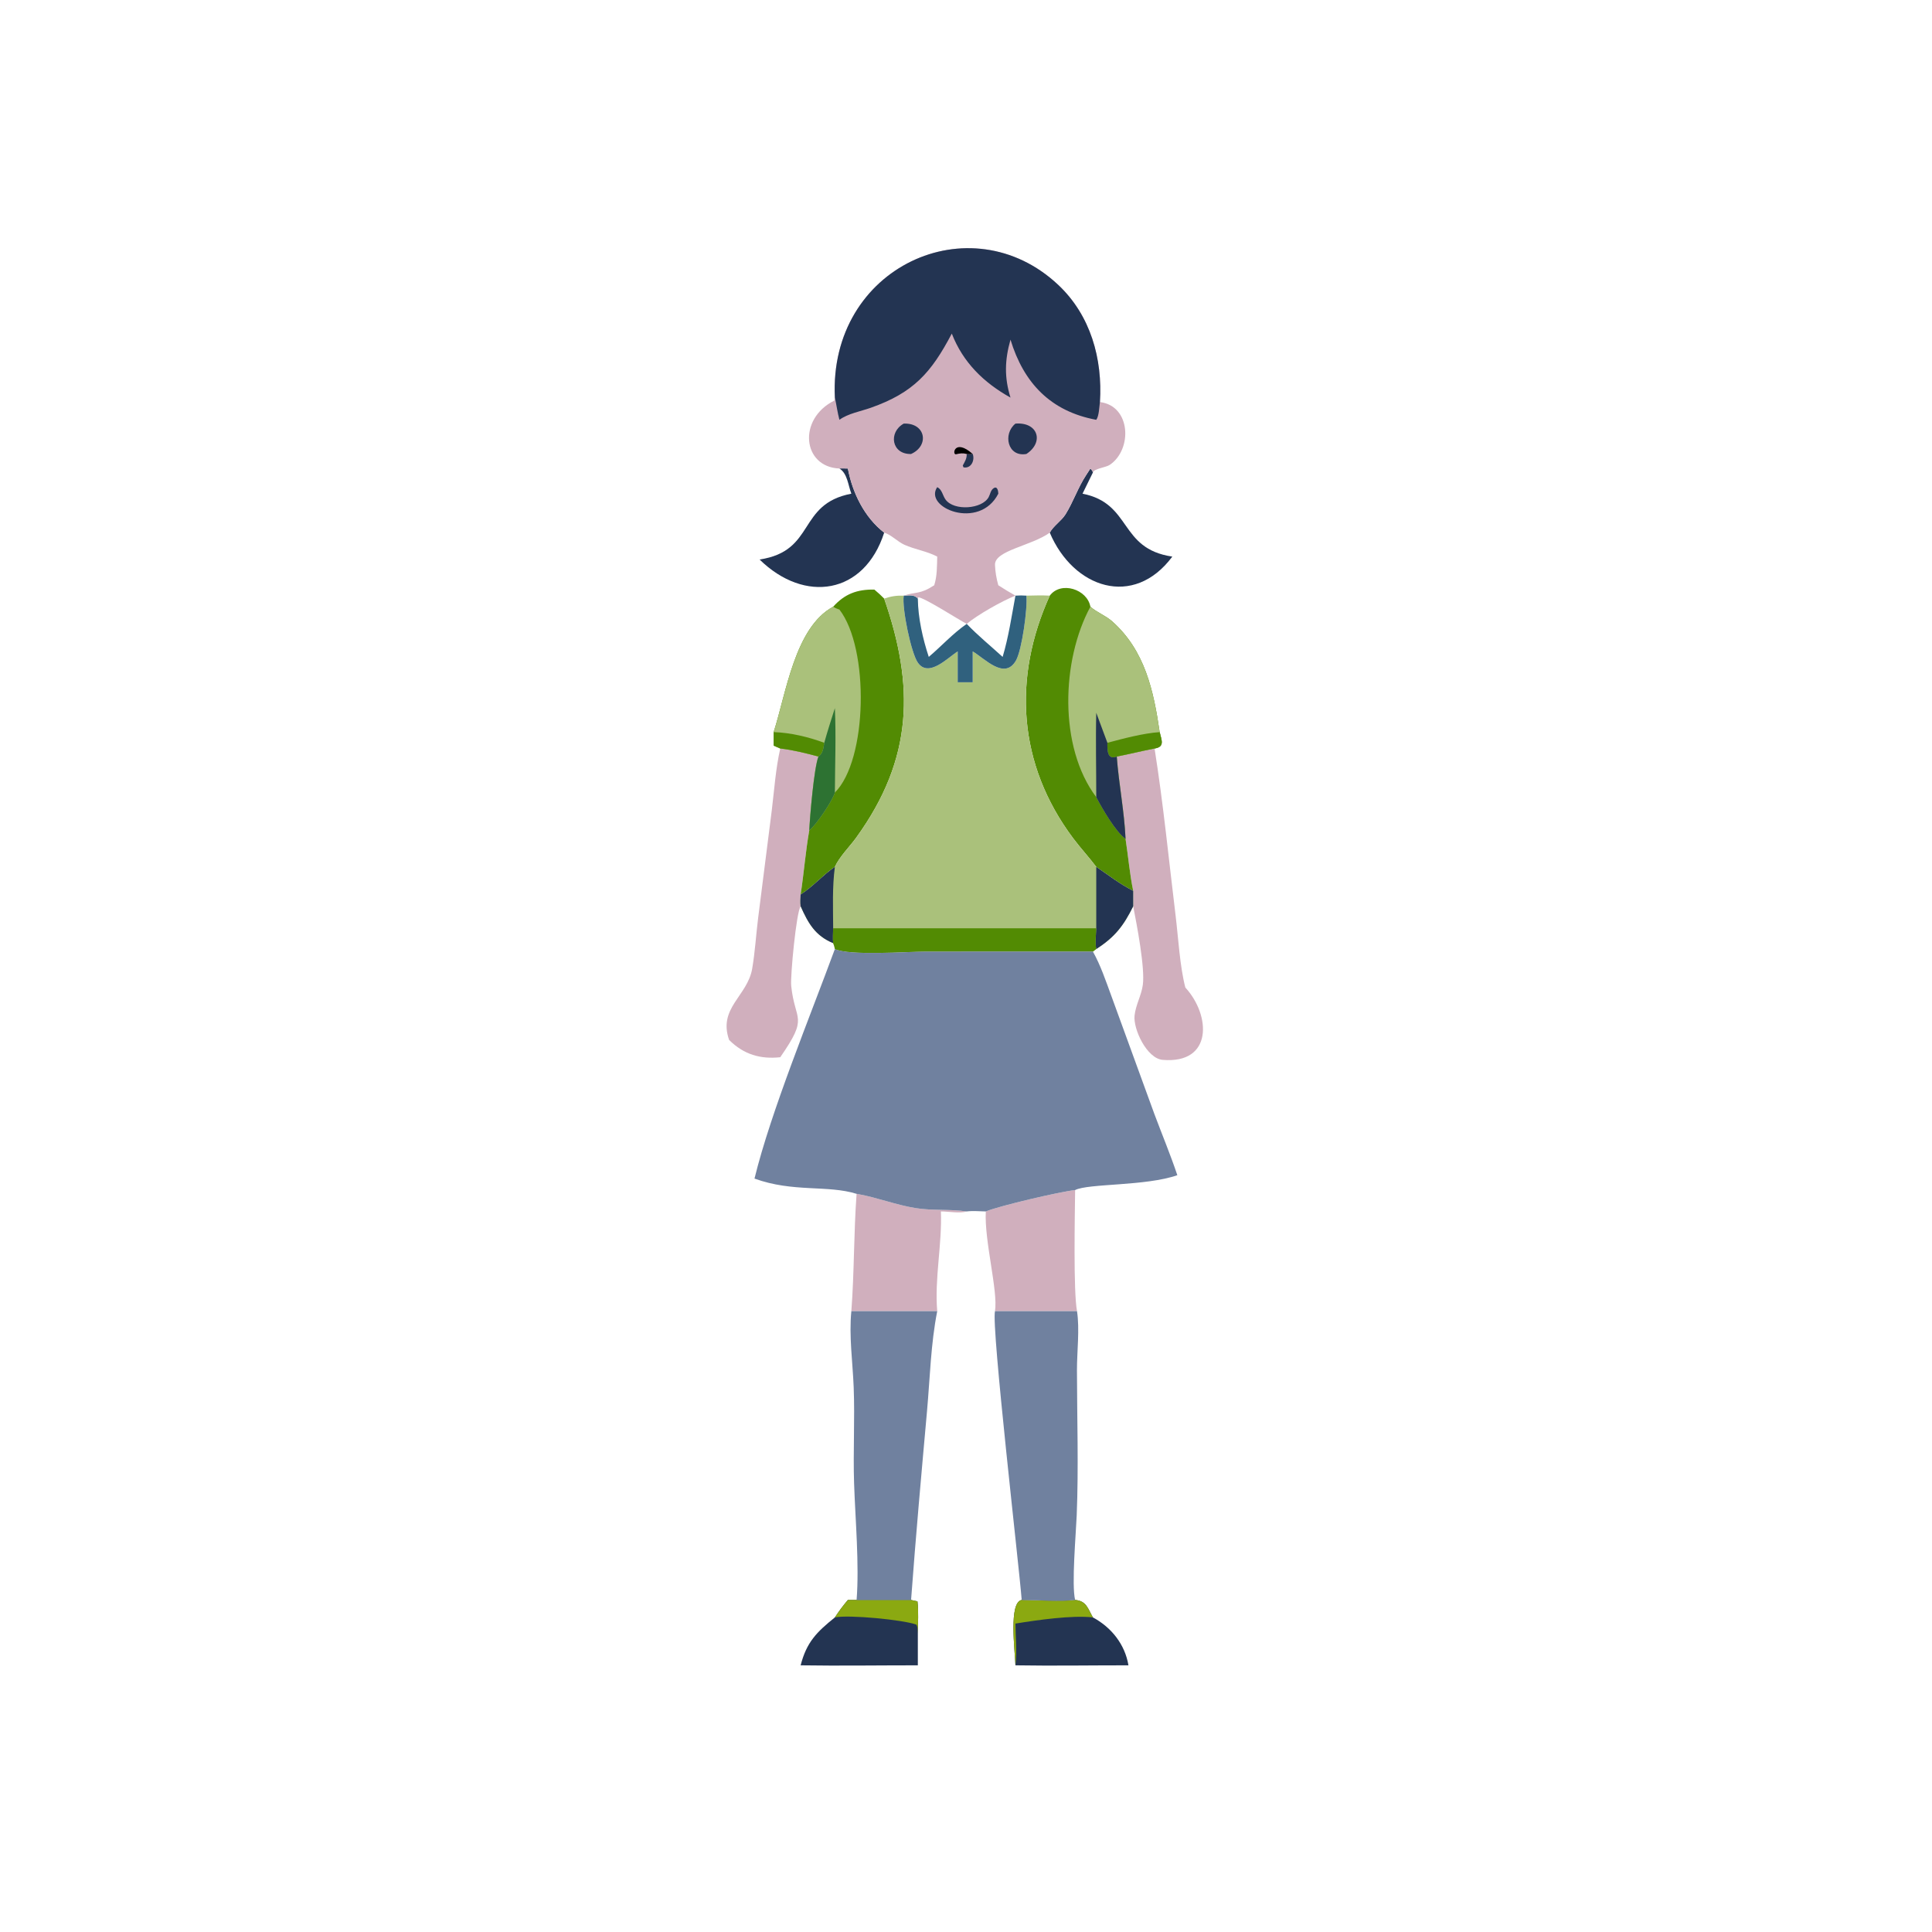 <?xml version="1.0" encoding="UTF-8"?> <svg xmlns="http://www.w3.org/2000/svg" xmlns:xlink="http://www.w3.org/1999/xlink" width="1024" height="1024"><path fill="#233452" transform="scale(2 2)" d="M284.92 424.007C287.939 424.247 288.295 426.316 289.636 428.63C294.566 431.294 298.13 435.79 299.05 441.329C289.073 441.323 279.078 441.492 269.104 441.329C268.969 437.421 267.277 424.612 270.759 424.007C274.685 424.048 281.3 424.466 284.92 424.007Z"></path><path fill="#8BA911" transform="scale(2 2)" d="M284.92 424.007C287.939 424.247 288.295 426.316 289.636 428.63C284.113 427.99 274.772 429.347 269.104 430.265C269.127 433.801 269.552 437.84 269.104 441.329C268.969 437.421 267.277 424.612 270.759 424.007C274.685 424.048 281.3 424.466 284.92 424.007Z"></path><path fill="#233452" transform="scale(2 2)" d="M241.446 424.007L243.142 424.382C243.464 427.148 243.251 430.086 243.236 432.872L243.236 441.329C232.889 441.326 222.523 441.487 212.178 441.329C213.755 435.176 216.428 432.516 221.251 428.63C222.302 426.991 223.442 425.497 224.693 424.007L227.005 424.007L241.446 424.007Z"></path><path fill="#8BA911" transform="scale(2 2)" d="M241.446 424.007L243.142 424.382C243.464 427.148 243.251 430.086 243.236 432.872C243.19 432.096 243.241 431.239 242.858 430.544C239.343 429.25 224.924 427.873 221.251 428.63C222.302 426.991 223.442 425.497 224.693 424.007L227.005 424.007L241.446 424.007Z"></path><path fill="#233452" transform="scale(2 2)" d="M288.965 124.16C289.302 124.539 289.488 124.711 289.636 125.206L286.88 130.83C300.081 133.448 296.435 145.413 310.678 147.505C300.417 161.294 284.443 155.888 278.199 141.161C279.132 139.388 281.292 138.048 282.39 136.276C284.447 132.957 285.707 129.132 287.826 125.922L288.965 124.16Z"></path><path fill="#233452" transform="scale(2 2)" d="M222.456 124.16C223.178 124.098 223.965 124.157 224.693 124.16C225.909 130.581 229.038 137.051 234.317 141.161C229.051 157.55 213.253 160 201.296 148.275C216.291 146.02 211.192 133.595 225.618 130.83C224.763 128.629 224.584 125.462 222.456 124.16Z"></path><path fill="#D0AFBD" transform="scale(2 2)" d="M227.005 316.377L227.324 316.431C232.518 317.361 237.453 319.335 242.711 320.167C247.198 320.877 251.762 320.384 256.19 321.044C254.407 321.623 251.308 321.036 249.35 321.044C249.678 329.807 247.632 338.887 248.375 347.474L225.618 347.474C226.403 337.113 226.243 326.733 227.005 316.377Z"></path><path fill="#D0AFBD" transform="scale(2 2)" d="M261.248 321.044C264.912 319.535 281.057 315.772 284.92 315.377C284.85 321.881 284.428 342.193 285.419 347.474L263.683 347.474C264.532 342.121 260.822 328.85 261.248 321.044Z"></path><path fill="#D0AFBD" transform="scale(2 2)" d="M206.776 198.358C210.232 198.759 213.542 199.597 216.894 200.497C215.714 203.56 214.648 216.329 214.462 220.054C213.481 225.666 213.04 231.417 212.178 237.059C212.108 238.113 212.015 239.119 212.178 240.169C211.03 241.704 209.419 258.684 209.677 261.239C210.65 270.876 214.438 269.132 206.776 280.175C201.546 280.742 197.097 279.462 193.226 275.6C190.242 267.136 198.086 263.975 199.334 256.727C200.096 252.298 200.357 247.701 200.918 243.234L204.534 214.697C205.187 209.307 205.575 203.658 206.776 198.358Z"></path><path fill="#D0AFBD" transform="scale(2 2)" d="M295.953 200.497C299.305 199.85 302.618 199.01 305.972 198.358C308.294 213.047 309.754 227.917 311.551 242.68C312.261 248.515 312.67 256.127 314.13 261.708C320.914 269.094 321.425 281.984 308.129 280.877C303.919 280.527 300.263 272.695 300.672 269.099C300.991 266.297 302.475 263.789 302.858 261.027C303.479 256.543 301.264 245.019 300.308 240.169L300.308 236.084C299.376 231.543 298.991 226.908 298.286 222.33C297.965 215.065 296.493 207.778 295.953 200.497Z"></path><path fill="#70819F" transform="scale(2 2)" d="M225.618 347.474L248.375 347.474C246.667 356.092 246.452 365.228 245.668 373.975C244.175 390.632 242.671 407.329 241.446 424.007L227.005 424.007C227.75 414.725 226.657 402.548 226.343 393.124C226.06 384.646 226.568 376.089 226.234 367.616C225.974 361.046 224.96 354.019 225.618 347.474Z"></path><path fill="#70819F" transform="scale(2 2)" d="M263.683 347.474L285.419 347.474C286.153 352.245 285.397 358.192 285.404 363.131C285.424 375.9 285.857 388.851 285.338 401.6C285.141 406.432 283.943 420.043 284.92 424.007C281.3 424.466 274.685 424.048 270.759 424.007C270.117 415.448 262.664 351.499 263.683 347.474Z"></path><path fill="#528B03" transform="scale(2 2)" d="M220.797 160.789C223.818 157.425 227.099 156.163 231.71 156.243C232.64 156.997 233.477 157.787 234.317 158.635C242.301 181.623 242.136 200.932 226.918 221.966C225.165 224.388 222.471 227.03 221.251 229.726C218.029 231.946 215.489 234.952 212.178 237.059C213.04 231.417 213.481 225.666 214.462 220.054C214.648 216.329 215.714 203.56 216.894 200.497C213.542 199.597 210.232 198.759 206.776 198.358L205.024 197.591L205.024 194.019C208.318 183.838 210.639 166.238 220.797 160.789Z"></path><path fill="#AAC17B" transform="scale(2 2)" d="M205.024 194.019C208.318 183.838 210.639 166.238 220.797 160.789C221.359 161.151 221.828 161.342 222.456 161.546C230.431 171.812 229.932 201.422 221.251 210.03C220.655 212.161 216.315 218.651 214.462 220.054C214.648 216.329 215.714 203.56 216.894 200.497C213.542 199.597 210.232 198.759 206.776 198.358L205.024 197.591L205.024 194.019Z"></path><path fill="#528B03" transform="scale(2 2)" d="M205.024 194.019C209.467 194.151 214.268 195.303 218.437 196.848C218.231 198.143 218.102 199.705 216.894 200.497C213.542 199.597 210.232 198.759 206.776 198.358L205.024 197.591L205.024 194.019Z"></path><path fill="#2D7232" transform="scale(2 2)" d="M221.251 187.667C221.588 195.084 221.283 202.598 221.251 210.03C220.655 212.161 216.315 218.651 214.462 220.054C214.648 216.329 215.714 203.56 216.894 200.497C218.102 199.705 218.231 198.143 218.437 196.848C219.299 193.762 220.273 190.717 221.251 187.667Z"></path><path fill="#528B03" transform="scale(2 2)" d="M278.199 157.853C281.163 153.893 288.153 156.164 288.965 160.789C290.744 162.331 293.014 163.133 294.76 164.687C303.419 172.401 305.72 183.018 307.328 194.019C307.831 196.199 308.732 197.928 305.972 198.358C302.618 199.01 299.305 199.85 295.953 200.497C296.493 207.778 297.965 215.065 298.286 222.33C298.991 226.908 299.376 231.543 300.308 236.084C296.713 234.285 293.814 231.967 290.519 229.726C288.567 227.139 286.354 224.758 284.405 222.159C269.67 202.507 268.351 179.562 278.199 157.853Z"></path><path fill="#AAC17B" transform="scale(2 2)" d="M288.965 160.789C290.744 162.331 293.014 163.133 294.76 164.687C303.419 172.401 305.72 183.018 307.328 194.019C307.831 196.199 308.732 197.928 305.972 198.358C302.618 199.01 299.305 199.85 295.953 200.497C296.493 207.778 297.965 215.065 298.286 222.33C295.656 220.444 292.015 214.166 290.519 211.25C280.504 197.96 281.293 174.94 288.965 160.789Z"></path><path fill="#528B03" transform="scale(2 2)" d="M293.472 196.848C297.681 195.725 302.993 194.309 307.328 194.019C307.831 196.199 308.732 197.928 305.972 198.358C302.618 199.01 299.305 199.85 295.953 200.497C293.371 201.5 293.456 198.668 293.472 196.848Z"></path><path fill="#233452" transform="scale(2 2)" d="M290.519 188.897C291.523 191.538 292.458 194.206 293.472 196.848C293.456 198.668 293.371 201.5 295.953 200.497C296.493 207.778 297.965 215.065 298.286 222.33C295.656 220.444 292.015 214.166 290.519 211.25C290.53 203.804 290.335 196.339 290.519 188.897Z"></path><path fill="#AAC17B" transform="scale(2 2)" d="M234.317 158.635C236.094 158.027 237.629 157.784 239.499 157.853L239.499 157.853C240.85 157.828 242.289 157.476 243.236 158.635L243.331 158.318C244.48 158.069 254.196 164.322 256.19 165.336C259.089 162.913 265.525 159.267 269.104 157.853L269.104 157.853C270.089 157.778 271.018 157.78 272.002 157.853C274.068 157.81 276.135 157.74 278.199 157.853C268.351 179.562 269.67 202.507 284.405 222.159C286.354 224.758 288.567 227.139 290.519 229.726C293.814 231.967 296.713 234.285 300.308 236.084L300.308 240.169C297.766 245.338 295.436 248.347 290.519 251.504L289.636 252.178L245.377 252.186C240.358 252.187 225.125 253.35 221.251 251.504C221.165 250.927 221.023 250.478 220.797 249.942C216.026 247.974 214.183 244.657 212.178 240.169C212.015 239.119 212.108 238.113 212.178 237.059C215.489 234.952 218.029 231.946 221.251 229.726C222.471 227.03 225.165 224.388 226.918 221.966C242.136 200.932 242.301 181.623 234.317 158.635ZM239.499 157.853L239.499 157.853C238.979 161.042 241.429 173.05 243.252 175.626C246.123 179.684 251.149 174.298 253.798 172.631L253.798 180.806C255.123 180.807 256.455 180.833 257.779 180.806L257.779 172.631C261.002 174.532 266.231 180.32 269.246 175.032C270.826 172.262 272.349 161.173 272.002 157.853C271.018 157.78 270.089 157.778 269.104 157.853L269.104 157.853C265.525 159.267 259.089 162.913 256.19 165.336C254.196 164.322 244.48 158.069 243.331 158.318L243.236 158.635C242.289 157.476 240.85 157.828 239.499 157.853Z"></path><path fill="#233452" transform="scale(2 2)" d="M221.251 229.726C220.532 235.083 220.779 240.608 220.797 246.007C220.775 247.298 220.659 248.66 220.797 249.942C216.026 247.974 214.183 244.657 212.178 240.169C212.015 239.119 212.108 238.113 212.178 237.059C215.489 234.952 218.029 231.946 221.251 229.726Z"></path><path fill="#233452" transform="scale(2 2)" d="M290.519 229.726C293.814 231.967 296.713 234.285 300.308 236.084L300.308 240.169C297.766 245.338 295.436 248.347 290.519 251.504C290.167 249.845 290.458 247.705 290.519 246.007L290.519 229.726Z"></path><path fill="#528B03" transform="scale(2 2)" d="M220.797 246.007L290.519 246.007C290.458 247.705 290.167 249.845 290.519 251.504L289.636 252.178L245.377 252.186C240.358 252.187 225.125 253.35 221.251 251.504C221.165 250.927 221.023 250.478 220.797 249.942C220.659 248.66 220.775 247.298 220.797 246.007Z"></path><path fill="#30617E" transform="scale(2 2)" d="M239.499 157.853C240.85 157.828 242.289 157.476 243.236 158.635L243.331 158.318C244.48 158.069 254.196 164.322 256.19 165.336C259.089 162.913 265.525 159.267 269.104 157.853L269.104 157.853C270.089 157.778 271.018 157.78 272.002 157.853C272.349 161.173 270.826 172.262 269.246 175.032C266.231 180.32 261.002 174.532 257.779 172.631L257.779 180.806C256.455 180.833 255.123 180.807 253.798 180.806L253.798 172.631C251.149 174.298 246.123 179.684 243.252 175.626C241.429 173.05 238.979 161.042 239.499 157.853L239.499 157.853ZM256.19 165.336C254.196 164.322 244.48 158.069 243.331 158.318L243.236 158.635C243.296 163.738 244.533 169.25 246.135 174.085C249.579 171.163 252.429 167.953 256.19 165.336C259.15 168.431 262.543 171.191 265.707 174.085C267.285 168.829 268.098 163.244 269.104 157.853C265.525 159.267 259.089 162.913 256.19 165.336Z"></path><path fill="#D0AFBD" transform="scale(2 2)" d="M221.251 105.364C219.577 70.753 257.227 53.634 280.472 75.529C289.014 83.575 292.222 95.09 291.491 106.554C299.735 107.542 300.159 119.185 294.048 123.225C293.066 123.874 289.862 124.22 289.636 125.206C289.488 124.711 289.302 124.539 288.965 124.16L287.826 125.922C285.707 129.132 284.447 132.957 282.39 136.276C281.292 138.048 279.132 139.388 278.199 141.161C273.313 144.68 263.564 145.872 263.683 149.686C263.762 151.581 264.051 153.276 264.563 155.105C266.051 156.072 267.561 156.976 269.104 157.853L269.104 157.853C265.525 159.267 259.089 162.913 256.19 165.336C254.196 164.322 244.48 158.069 243.331 158.318L243.236 158.635C242.289 157.476 240.85 157.828 239.499 157.853C242.8 156.729 243.701 157.625 247.576 155.105C248.36 152.654 248.303 150.052 248.375 147.505C245.729 146.087 242.424 145.61 239.647 144.356C237.88 143.559 236.085 141.636 234.317 141.161C229.038 137.051 225.909 130.581 224.693 124.16C223.965 124.157 223.178 124.098 222.456 124.16C212.658 123.766 211.311 111.054 221.083 106.167L221.251 105.364Z"></path><path fill="#233452" transform="scale(2 2)" d="M257.779 120.31C258.389 121.932 257.405 124.241 255.341 123.856L255.144 123.366C255.705 122.312 256.227 121.538 256.19 120.31C256.723 120.418 257.24 120.344 257.779 120.31Z"></path><path transform="scale(2 2)" d="M256.19 120.31C255.142 120.034 254.404 120.138 253.372 120.381C252.242 120.648 252.918 116.024 257.779 120.31C257.24 120.344 256.723 120.418 256.19 120.31Z"></path><path fill="#233452" transform="scale(2 2)" d="M248.375 129.096C249.705 129.771 249.776 131.293 250.602 132.417C252.844 135.466 260.291 134.936 262.01 131.733C262.441 130.929 262.52 129.895 263.343 129.366C264.329 128.732 264.553 130.174 264.563 130.83C259.537 140.666 244.648 134.535 248.375 129.096Z"></path><path fill="#233452" transform="scale(2 2)" d="M269.104 112.26C275.149 111.785 276.722 117.231 272.002 120.31C267.01 121.19 265.7 114.986 269.104 112.26Z"></path><path fill="#233452" transform="scale(2 2)" d="M239.499 112.26C245.325 112.02 246.361 118.115 241.446 120.31C236.267 120.454 235.356 114.566 239.499 112.26Z"></path><path fill="#233452" transform="scale(2 2)" d="M221.251 105.364C219.577 70.753 257.227 53.634 280.472 75.529C289.014 83.575 292.222 95.09 291.491 106.554C291.306 107.829 291.269 110.235 290.519 111.253C278.391 109.001 271.278 101.465 267.79 90.014C266.267 95.376 266.123 100.027 267.79 105.364C260.702 101.412 255.2 96.048 252.237 88.403C246.783 98.777 242.092 104.073 230.733 108.076C228.087 109.008 224.72 109.593 222.456 111.253C221.944 109.338 221.679 107.308 221.251 105.364Z"></path><path fill="#70819F" transform="scale(2 2)" d="M221.251 251.504C225.125 253.35 240.358 252.187 245.377 252.186L289.636 252.178C291.677 255.835 293.035 259.906 294.48 263.827L305.933 295.254C307.955 300.653 310.169 305.967 312.006 311.436C303.635 314.378 288.405 313.593 284.92 315.377C281.057 315.772 264.912 319.535 261.248 321.044C259.611 321.015 257.806 320.837 256.19 321.044C251.762 320.384 247.198 320.877 242.711 320.167C237.453 319.335 232.518 317.361 227.324 316.431L227.005 316.377C219.247 313.968 210.222 316.063 199.949 312.336C204.287 294.545 214.817 269.038 221.251 251.504Z"></path></svg> 